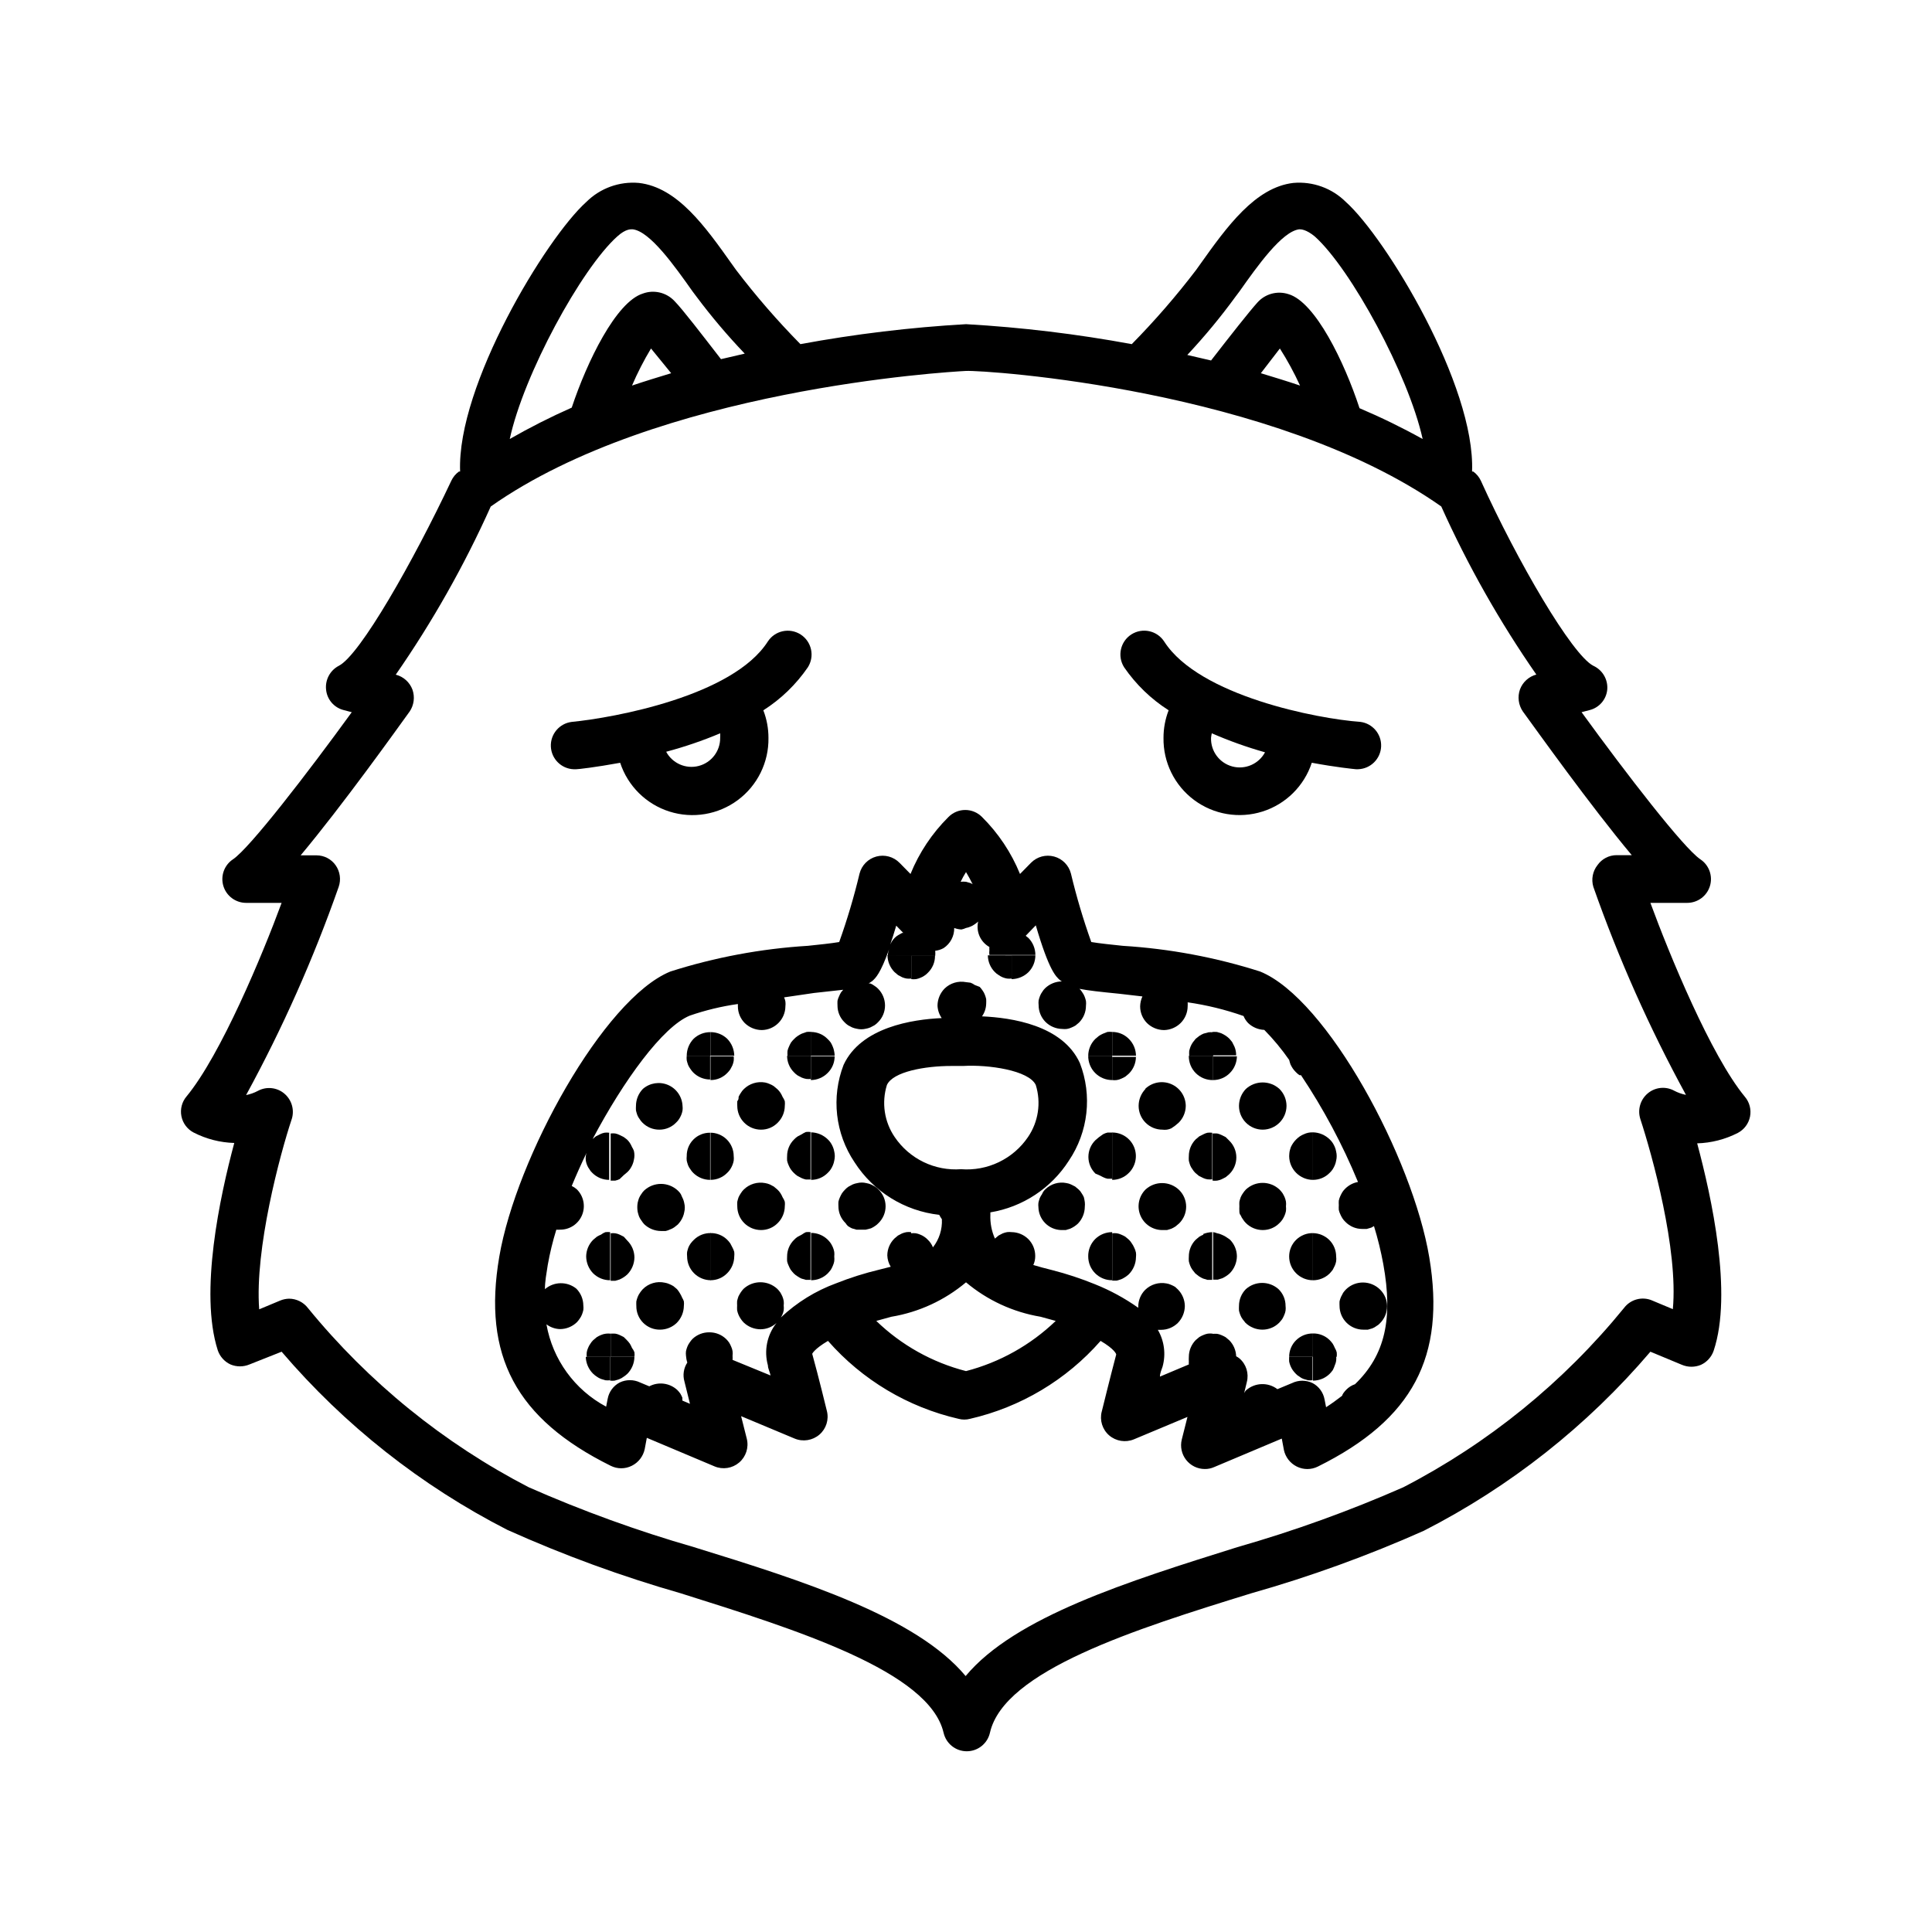 <?xml version="1.0" encoding="UTF-8"?>
<!-- Uploaded to: SVG Repo, www.svgrepo.com, Generator: SVG Repo Mixer Tools -->
<svg fill="#000000" width="800px" height="800px" version="1.1" viewBox="144 144 512 512" xmlns="http://www.w3.org/2000/svg">
 <g>
  <path d="m581.37 383.27h9.723c2.781 0.012 5.242-1.797 6.055-4.457s-0.215-5.539-2.527-7.082c-4.434-2.973-19.598-22.621-31.488-38.996l2.117-0.555-0.004 0.004c2.547-0.629 4.422-2.785 4.688-5.391 0.246-2.684-1.23-5.227-3.68-6.352-5.644-2.871-20.152-27.711-29.824-49.07-0.453-0.965-1.148-1.797-2.016-2.418h-0.301c0.906-22.773-22.824-61.918-33.453-71.441-3.664-3.644-8.754-5.488-13.906-5.035-10.078 1.16-17.582 11.539-24.738 21.613l-1.008 1.41h0.004c-5.273 6.922-10.977 13.5-17.082 19.699-14.5-2.68-29.156-4.445-43.879-5.289h-0.051c-14.727 0.844-29.383 2.609-43.883 5.289-6.106-6.199-11.809-12.777-17.078-19.699l-1.008-1.41c-7.152-10.078-14.508-20.453-24.738-21.613-5.152-0.453-10.238 1.391-13.906 5.035-10.629 9.523-34.359 48.668-33.453 71.441h-0.301c-0.867 0.621-1.562 1.453-2.016 2.418-10.078 21.363-24.184 46.199-29.824 49.07-2.332 1.215-3.672 3.738-3.375 6.352 0.262 2.606 2.141 4.762 4.684 5.391l2.117 0.555c-11.891 16.375-27.055 36.023-31.488 38.996v-0.004c-2.316 1.543-3.344 4.422-2.531 7.082s3.277 4.469 6.059 4.457h9.371c-5.039 13.703-16.121 40.305-25.191 51.289v-0.004c-1.227 1.449-1.73 3.375-1.367 5.234 0.363 1.863 1.551 3.457 3.231 4.34 3.344 1.715 7.027 2.664 10.781 2.769-3.828 14.258-9.27 39.598-4.383 54.914v0.004c0.559 1.668 1.777 3.035 3.375 3.777 1.613 0.676 3.426 0.676 5.039 0l8.516-3.375c16.656 19.492 36.973 35.527 59.801 47.207 14.91 6.699 30.281 12.324 45.996 16.824 30.883 9.723 65.848 20.707 69.625 36.93h0.004c0.641 2.879 3.195 4.926 6.144 4.926s5.504-2.047 6.148-4.926c3.727-16.473 38.539-27.457 69.223-36.93 15.621-4.43 30.91-9.969 45.746-16.574 22.938-11.723 43.344-27.848 60.055-47.457l8.363 3.477c1.609 0.676 3.426 0.676 5.035 0 1.598-0.742 2.82-2.109 3.379-3.781 5.039-15.113-0.555-40.656-4.383-54.914h-0.004c3.758-0.109 7.441-1.055 10.785-2.769 1.68-0.883 2.867-2.477 3.231-4.34 0.359-1.863-0.141-3.789-1.367-5.234-9.02-10.934-20.004-37.684-25.039-51.387zm-109.93-160.67 1.059-1.41c4.734-6.699 11.234-15.871 15.82-16.426 0.453 0 1.812 0 4.133 1.914 9.523 8.566 24.789 36.578 28.566 53.656l-0.004 0.004c-5.426-3.012-11.012-5.738-16.727-8.164-4.031-12.293-11.738-28.164-18.844-30.23l0.004 0.004c-2.934-0.961-6.16-0.09-8.211 2.215-2.066 2.266-7.254 8.867-12.293 15.367l-6.297-1.461h-0.004c4.578-4.891 8.852-10.055 12.797-15.469zm17.078 23.578c-3.426-1.16-6.902-2.215-10.379-3.273l5.039-6.551c2.008 3.148 3.789 6.434 5.344 9.824zm-180.96-39.496c2.316-2.117 3.68-1.914 4.133-1.914 4.586 0.555 11.082 9.723 15.82 16.426l1.059 1.41-0.004-0.004c3.957 5.293 8.23 10.34 12.797 15.117l-6.297 1.461c-5.039-6.5-10.078-13.098-12.293-15.367-2.144-2.305-5.461-3.102-8.414-2.016-7.106 2.215-14.812 18.086-18.844 30.23-5.613 2.484-11.098 5.258-16.422 8.312 3.676-17.082 18.941-45.094 28.465-53.656zm14.309 36.223c-3.477 1.059-6.953 2.117-10.379 3.273 1.453-3.383 3.137-6.668 5.035-9.824zm265.81 190.14c-2.258-1.227-5.035-0.945-7.004 0.707-1.977 1.656-2.75 4.344-1.965 6.801 3.125 9.523 10.078 34.562 8.613 50.383l-5.543-2.316 0.004-0.004c-2.641-1.102-5.691-0.27-7.406 2.016-16.031 19.684-35.941 35.855-58.492 47.512-14.285 6.277-28.98 11.578-43.984 15.867-29.07 9.117-58.945 18.488-71.996 34.16-13.047-15.668-42.926-25.191-71.996-34.16h0.004c-14.934-4.297-29.559-9.598-43.781-15.867-22.535-11.656-42.441-27.809-58.492-47.461-1.195-1.578-3.055-2.512-5.035-2.519-0.816 0.02-1.621 0.188-2.371 0.504l-5.543 2.316c-1.211-15.973 5.492-41.012 8.613-50.383l0.004 0.004c0.789-2.457 0.012-5.144-1.965-6.801-1.965-1.652-4.746-1.934-7.004-0.707-0.98 0.52-2.035 0.891-3.121 1.109 9.656-17.695 17.859-36.145 24.535-55.168 0.672-1.93 0.371-4.07-0.809-5.742-1.156-1.637-3.031-2.613-5.035-2.621h-4.234c11.082-13.25 25.191-33 28.867-38.09l0.004 0.004c1.168-1.715 1.449-3.887 0.754-5.844-0.727-1.934-2.34-3.398-4.332-3.93h-0.102c9.754-14.055 18.184-28.98 25.191-44.59 44.234-31.137 120.91-35.668 125.95-35.922 5.039-0.25 81.617 4.734 125.95 35.922h-0.004c7.012 15.59 15.441 30.5 25.191 44.539-1.992 0.535-3.606 1.996-4.332 3.93-0.695 1.957-0.414 4.129 0.754 5.844 3.68 5.039 17.785 24.836 28.867 38.09h-4.031l0.004-0.004c-2.004 0.008-3.883 0.984-5.039 2.621-1.297 1.633-1.711 3.797-1.109 5.793 6.68 19.008 14.883 37.438 24.539 55.117-1.09-0.219-2.141-0.59-3.125-1.109z"/>
  <path d="m497.74 447.96c-0.156-0.367-0.34-0.723-0.555-1.059-0.227-0.352-0.5-0.672-0.805-0.957-1.191-1.16-2.773-1.828-4.434-1.863v12.594c1.668 0.008 3.269-0.664 4.434-1.863 0.305-0.285 0.578-0.605 0.805-0.957 0.215-0.336 0.398-0.691 0.555-1.059 0.164-0.387 0.281-0.793 0.352-1.207 0.195-0.797 0.195-1.625 0-2.418-0.07-0.418-0.188-0.824-0.352-1.211z"/>
  <path d="m491.95 470.79v12.496-0.004c1.656 0.004 3.25-0.648 4.434-1.812 0.301-0.301 0.555-0.656 0.805-0.957l0.555-1.109c0.164-0.371 0.281-0.758 0.352-1.16 0.051-0.418 0.051-0.84 0-1.258 0-1.668-0.672-3.266-1.863-4.434-1.156-1.105-2.684-1.734-4.281-1.762z"/>
  <path d="m500.76 485.64c-0.297 0.297-0.566 0.617-0.809 0.957-0.203 0.344-0.387 0.695-0.555 1.059-0.176 0.387-0.312 0.793-0.402 1.211-0.023 0.402-0.023 0.805 0 1.207 0 1.672 0.664 3.273 1.844 4.453 1.184 1.184 2.785 1.848 4.453 1.848h1.211l1.211-0.352v-0.004c0.379-0.152 0.734-0.355 1.055-0.602 0.363-0.195 0.688-0.453 0.957-0.758 1.191-1.188 1.863-2.801 1.867-4.484 0.004-1.668-0.668-3.269-1.867-4.434-2.473-2.445-6.438-2.492-8.965-0.102z"/>
  <path d="m497.74 501.21c-0.156-0.387-0.34-0.754-0.555-1.109-0.242-0.34-0.512-0.66-0.805-0.957-1.18-1.164-2.777-1.801-4.434-1.762v6.195h6.297c0.047-0.402 0.047-0.809 0-1.211-0.113-0.406-0.281-0.797-0.504-1.156z"/>
  <path d="m491.95 509.88c1.656 0.004 3.25-0.648 4.434-1.812 0.293-0.297 0.562-0.617 0.805-0.957 0.227-0.418 0.41-0.859 0.555-1.312 0.168-0.367 0.289-0.758 0.352-1.156 0.055-0.418 0.055-0.844 0-1.262h-6.144z"/>
  <path d="m471.49 422.52c-0.07-0.398-0.188-0.789-0.352-1.16l-0.605-1.207c-0.25-0.301-0.504-0.656-0.805-0.957-0.297-0.281-0.617-0.535-0.957-0.758-0.355-0.23-0.723-0.434-1.109-0.605l-1.16-0.352c-0.402-0.023-0.805-0.023-1.207 0v6.195h6.297c0.008-0.387-0.027-0.777-0.102-1.156z"/>
  <path d="m465.49 423.78v6.449c1.672 0 3.269-0.672 4.434-1.863 1.18-1.176 1.852-2.769 1.867-4.434h-6.301z"/>
  <path d="m474.16 432.59c-1.16 1.207-1.809 2.812-1.816 4.484 0 1.672 0.664 3.273 1.848 4.453 1.18 1.184 2.781 1.844 4.453 1.844 3.465-0.027 6.269-2.828 6.297-6.297-0.004-1.684-0.672-3.293-1.863-4.484-2.523-2.309-6.394-2.309-8.918 0z"/>
  <path d="m489.53 444.59c-0.375 0.141-0.73 0.328-1.059 0.555-0.688 0.48-1.281 1.078-1.766 1.762-0.23 0.336-0.434 0.691-0.605 1.059-0.141 0.395-0.258 0.801-0.352 1.211-0.059 0.398-0.09 0.805-0.102 1.207 0.027 3.469 2.832 6.269 6.301 6.297v-12.594c-0.836-0.035-1.668 0.137-2.418 0.504z"/>
  <path d="m485.64 476.98c0 1.672 0.664 3.273 1.848 4.453 1.18 1.18 2.781 1.844 4.453 1.844v-12.492c-1.656-0.023-3.25 0.609-4.434 1.762-1.199 1.164-1.871 2.766-1.867 4.434z"/>
  <path d="m468.82 445.34-1.109-0.555v0.004c-0.367-0.188-0.758-0.324-1.16-0.406-0.402-0.023-0.805-0.023-1.207 0v12.496c0.402 0.047 0.805 0.047 1.207 0 0.402-0.062 0.793-0.184 1.16-0.352l1.109-0.555 0.957-0.805v-0.004c1.191-1.164 1.867-2.762 1.867-4.434 0-1.668-0.676-3.266-1.867-4.434z"/>
  <path d="m484.44 461.26c-0.164-0.363-0.352-0.715-0.555-1.059-0.242-0.34-0.512-0.66-0.805-0.957-2.504-2.359-6.414-2.359-8.918 0-0.281 0.297-0.531 0.617-0.758 0.957-0.238 0.332-0.441 0.684-0.602 1.059-0.141 0.395-0.262 0.801-0.355 1.211-0.023 0.402-0.023 0.805 0 1.207-0.023 0.418-0.023 0.84 0 1.262 0 0.352 0 0.754 0.352 1.16l0.004-0.004c0.148 0.379 0.355 0.734 0.602 1.059 0.215 0.348 0.469 0.672 0.758 0.957 1.188 1.191 2.801 1.863 4.484 1.863 1.668 0.008 3.269-0.664 4.434-1.863 0.305-0.285 0.578-0.605 0.805-0.957 0.215-0.336 0.398-0.691 0.555-1.059 0.156-0.371 0.273-0.762 0.352-1.156 0.047-0.422 0.047-0.844 0-1.262 0.051-0.402 0.051-0.809 0-1.207-0.07-0.418-0.188-0.824-0.352-1.211z"/>
  <path d="m468.82 471.74c-0.355-0.215-0.727-0.402-1.109-0.555-0.367-0.172-0.758-0.289-1.16-0.352-0.34-0.141-0.695-0.242-1.059-0.305v12.594h1.211l1.16-0.352c0.383-0.172 0.754-0.371 1.105-0.605 0.34-0.223 0.66-0.473 0.957-0.754 1.176-1.199 1.84-2.805 1.867-4.484-0.016-1.664-0.688-3.258-1.867-4.434z"/>
  <path d="m485.64 503.58h6.297l0.004-6.195c-1.656-0.023-3.25 0.609-4.434 1.762-1.199 1.164-1.871 2.762-1.867 4.434z"/>
  <path d="m474.16 485.64c-1.164 1.184-1.816 2.777-1.816 4.434-0.023 0.422-0.023 0.84 0 1.262 0.09 0.395 0.207 0.781 0.355 1.156 0.148 0.398 0.352 0.77 0.605 1.109l0.754 0.957c1.207 1.16 2.812 1.809 4.484 1.816 1.66 0 3.25-0.648 4.434-1.816 0.301-0.301 0.555-0.656 0.805-0.957 0.215-0.352 0.402-0.723 0.555-1.109 0.172-0.367 0.289-0.758 0.352-1.156 0.055-0.418 0.055-0.844 0-1.262 0.008-1.668-0.664-3.269-1.863-4.434-2.465-2.203-6.199-2.203-8.664 0z"/>
  <path d="m485.64 504.84c0.164 0.812 0.488 1.586 0.957 2.269 0.242 0.34 0.512 0.66 0.809 0.957 0.273 0.305 0.598 0.562 0.957 0.754 0.316 0.262 0.672 0.465 1.059 0.605l1.16 0.352h-0.004c0.418 0.051 0.844 0.051 1.262 0v-6.195h-6.199c-0.023 0.418-0.023 0.84 0 1.258z"/>
  <path d="m462.93 417.93c-0.387 0.172-0.758 0.375-1.109 0.605l-0.957 0.754-0.754 0.957h-0.004c-0.238 0.348-0.441 0.719-0.602 1.109-0.141 0.379-0.262 0.766-0.355 1.16-0.023 0.418-0.023 0.84 0 1.258h6.348v-6.195c-0.418-0.055-0.84-0.055-1.258 0z"/>
  <path d="m443.18 419.34c-1.164-1.195-2.766-1.871-4.434-1.863v6.297h6.297c-0.016-1.664-0.684-3.258-1.863-4.434z"/>
  <path d="m459.05 423.78c-0.043 1.723 0.621 3.387 1.84 4.606s2.883 1.887 4.606 1.844v-6.449z"/>
  <path d="m462.93 444.59-1.109 0.555-0.957 0.805c-1.164 1.184-1.816 2.773-1.812 4.434-0.027 0.402-0.027 0.809 0 1.211 0.094 0.41 0.211 0.812 0.352 1.207 0.152 0.379 0.355 0.734 0.605 1.059 0.211 0.348 0.465 0.672 0.754 0.957l0.957 0.805 1.109 0.555c0.367 0.172 0.758 0.289 1.156 0.355 0.422 0.047 0.844 0.047 1.262 0v-12.344c-0.418-0.055-0.84-0.055-1.262 0-0.367 0.09-0.723 0.223-1.055 0.402z"/>
  <path d="m438.74 423.78v6.449c0.402 0.051 0.809 0.051 1.207 0 0.402-0.062 0.793-0.184 1.16-0.352 0.383-0.156 0.754-0.34 1.109-0.555l0.957-0.805c1.18-1.176 1.848-2.769 1.863-4.434h-6.297z"/>
  <path d="m447.56 432.59c-1.16 1.207-1.809 2.812-1.812 4.484 0 1.672 0.66 3.273 1.844 4.453 1.18 1.184 2.781 1.844 4.453 1.844 0.402 0.051 0.805 0.051 1.207 0 0.402-0.062 0.793-0.18 1.16-0.352l1.008-0.703 0.957-0.805v-0.004c1.18-1.176 1.848-2.769 1.863-4.434-0.023-2.543-1.562-4.824-3.91-5.801-2.348-0.977-5.051-0.457-6.871 1.316z"/>
  <path d="m462.93 471.19c-0.387 0.152-0.758 0.34-1.109 0.555l-0.957 0.805c-1.164 1.18-1.816 2.773-1.812 4.434-0.027 0.418-0.027 0.84 0 1.258 0.086 0.398 0.203 0.785 0.352 1.16 0.148 0.395 0.355 0.77 0.605 1.109l0.754 0.957 0.957 0.754c0.352 0.234 0.723 0.434 1.109 0.605l1.16 0.352h1.258v-12.645c-0.828 0.023-1.648 0.195-2.418 0.504z"/>
  <path d="m438.74 444.13v12.543c1.668 0.008 3.269-0.664 4.434-1.863 1.801-1.785 2.34-4.484 1.367-6.828-0.973-2.344-3.266-3.867-5.801-3.852z"/>
  <path d="m447.56 459.25c-1.793 1.809-2.32 4.516-1.34 6.863s3.277 3.871 5.824 3.867h1.211l1.16-0.352h-0.004c0.387-0.172 0.754-0.375 1.109-0.605l0.957-0.805c1.191-1.168 1.867-2.766 1.867-4.434s-0.676-3.269-1.867-4.434c-2.477-2.391-6.387-2.434-8.918-0.102z"/>
  <path d="m444.54 474.56c-0.164-0.375-0.367-0.727-0.605-1.059-0.207-0.352-0.461-0.672-0.754-0.957l-0.957-0.805c-0.355-0.215-0.727-0.402-1.109-0.555-0.367-0.172-0.758-0.289-1.16-0.352-0.398-0.051-0.805-0.051-1.207 0v12.543h1.211l1.16-0.352h-0.004c0.387-0.172 0.754-0.375 1.109-0.605 0.34-0.223 0.66-0.477 0.957-0.754 1.172-1.203 1.84-2.809 1.863-4.484 0.047-0.402 0.047-0.809 0-1.211-0.102-0.492-0.273-0.965-0.504-1.41z"/>
  <path d="m436.32 417.93c-0.387 0.172-0.758 0.375-1.109 0.605l-0.957 0.805c-1.18 1.176-1.848 2.769-1.863 4.434h6.348v-6.297c-0.418-0.051-0.844-0.051-1.262 0z"/>
  <path d="m412.09 397.18v6.301c1.68-0.027 3.285-0.691 4.484-1.867 1.156-1.188 1.805-2.773 1.812-4.434z"/>
  <path d="m432.39 423.78c-0.027 1.703 0.629 3.344 1.82 4.555 1.195 1.211 2.824 1.895 4.527 1.895v-6.449z"/>
  <path d="m436.32 444.59-1.059 0.754-0.957 0.805v0.004c-1.195 1.164-1.867 2.762-1.867 4.434 0 1.668 0.672 3.266 1.867 4.434l0.957 0.402 1.109 0.555c0.363 0.184 0.754 0.32 1.156 0.402h1.258l0.004-12.242h-1.262c-0.422 0.094-0.828 0.246-1.207 0.453z"/>
  <path d="m431.23 461.26c-0.164-0.375-0.367-0.727-0.605-1.059-0.191-0.359-0.449-0.684-0.754-0.957l-0.957-0.805-1.109-0.555c-0.367-0.172-0.758-0.289-1.16-0.352-2.062-0.43-4.203 0.215-5.691 1.711-0.352 0.344-0.625 0.754-0.805 1.211-0.242 0.328-0.441 0.684-0.605 1.055-0.141 0.398-0.258 0.801-0.352 1.211-0.051 0.402-0.051 0.809 0 1.211 0.078 3.285 2.707 5.938 5.992 6.043h1.258l1.16-0.352c0.387-0.172 0.758-0.375 1.109-0.605 0.34-0.223 0.66-0.477 0.957-0.754 1.16-1.207 1.809-2.812 1.816-4.484 0.047-0.402 0.047-0.809 0-1.211-0.059-0.441-0.145-0.879-0.254-1.309z"/>
  <path d="m432.39 476.98c0 1.68 0.668 3.289 1.859 4.473 1.195 1.18 2.809 1.84 4.488 1.824v-12.746c-1.676-0.004-3.285 0.645-4.484 1.812-1.23 1.227-1.902 2.902-1.863 4.637z"/>
  <path d="m405.79 397.18c0.016 1.668 0.684 3.258 1.863 4.434 0.285 0.297 0.605 0.551 0.957 0.758 0.332 0.238 0.684 0.441 1.059 0.605 0.387 0.16 0.793 0.281 1.207 0.352 0.402 0.047 0.809 0.047 1.211 0v-6.148z"/>
  <path d="m385.49 397.18v6.301c0.418 0.047 0.84 0.047 1.262 0 0.398-0.074 0.785-0.191 1.156-0.355 0.375-0.141 0.73-0.328 1.059-0.555 0.352-0.227 0.672-0.496 0.957-0.805 1.191-1.168 1.867-2.766 1.863-4.434h-6.297z"/>
  <path d="m379.19 397.18c0.027 1.664 0.695 3.254 1.863 4.434l0.957 0.805 1.059 0.555v0.004c0.387 0.16 0.793 0.281 1.211 0.352 0.398 0.047 0.805 0.047 1.207 0v-6.148z"/>
  <path d="m365.04 422.52c-0.07-0.398-0.191-0.789-0.355-1.16-0.152-0.383-0.336-0.754-0.551-1.109-0.242-0.324-0.512-0.629-0.809-0.906-1.164-1.195-2.762-1.871-4.434-1.863v6.297h6.297c0-0.422-0.051-0.844-0.148-1.258z"/>
  <path d="m358.89 423.78v6.449c1.668-0.016 3.258-0.684 4.434-1.863 1.199-1.164 1.871-2.766 1.863-4.434h-6.297z"/>
  <path d="m364.73 447.96c-0.152-0.367-0.34-0.723-0.555-1.059-0.227-0.352-0.496-0.672-0.805-0.957-1.188-1.16-2.773-1.828-4.434-1.863v12.594c1.672 0.008 3.269-0.664 4.434-1.863 0.309-0.285 0.578-0.605 0.805-0.957 0.215-0.336 0.402-0.691 0.555-1.059 0.164-0.387 0.285-0.793 0.355-1.207 0.195-0.797 0.195-1.625 0-2.418-0.07-0.418-0.191-0.824-0.355-1.211z"/>
  <path d="m368.71 468.92c0.336 0.234 0.691 0.434 1.059 0.605l1.211 0.352h2.422l1.406-0.352c0.367-0.172 0.723-0.371 1.059-0.605 0.352-0.227 0.672-0.496 0.957-0.805 1.191-1.164 1.867-2.766 1.867-4.434 0-1.668-0.676-3.266-1.867-4.434-0.285-0.309-0.605-0.578-0.957-0.805l-1.059-0.555c-0.391-0.164-0.793-0.281-1.211-0.352-0.793-0.199-1.621-0.199-2.418 0-0.414 0.07-0.82 0.188-1.207 0.352l-1.059 0.555c-0.352 0.227-0.672 0.496-0.957 0.805-0.297 0.297-0.566 0.617-0.809 0.957-0.203 0.344-0.387 0.695-0.551 1.059-0.18 0.387-0.316 0.793-0.406 1.211-0.023 0.402-0.023 0.805 0 1.207-0.004 1.672 0.668 3.269 1.867 4.434 0.188 0.289 0.406 0.562 0.652 0.805z"/>
  <path d="m364.73 474.56c-0.164-0.363-0.348-0.715-0.555-1.059-0.238-0.34-0.508-0.66-0.805-0.957-1.18-1.164-2.773-1.816-4.434-1.812v12.543c1.66 0.004 3.254-0.648 4.434-1.812 0.301-0.301 0.555-0.656 0.805-0.957 0.215-0.355 0.402-0.727 0.555-1.109 0.164-0.371 0.285-0.758 0.355-1.16 0.047-0.418 0.047-0.84 0-1.258 0.047-0.402 0.047-0.809 0-1.211-0.07-0.414-0.191-0.82-0.355-1.207z"/>
  <path d="m356.47 417.93c-0.367 0.172-0.723 0.375-1.059 0.605-0.352 0.227-0.672 0.5-0.957 0.805-0.293 0.277-0.562 0.582-0.805 0.906-0.215 0.355-0.398 0.727-0.555 1.109-0.18 0.367-0.316 0.758-0.402 1.16-0.023 0.418-0.023 0.84 0 1.258h6.297v-6.297c-0.402-0.047-0.809-0.047-1.211 0z"/>
  <path d="m336.72 419.29c-1.191-1.141-2.781-1.773-4.434-1.762v6.246h6.301c-0.027-1.676-0.691-3.281-1.867-4.484z"/>
  <path d="m352.59 423.78c-0.008 1.672 0.668 3.269 1.863 4.434 0.285 0.309 0.605 0.578 0.957 0.809l1.059 0.555v-0.004c0.391 0.164 0.793 0.285 1.211 0.355 0.402 0.047 0.805 0.047 1.207 0v-6.148z"/>
  <path d="m332.29 423.78v6.449c1.672 0.008 3.273-0.664 4.434-1.863 0.297-0.297 0.566-0.617 0.809-0.957 0.203-0.344 0.387-0.695 0.555-1.059 0.16-0.387 0.281-0.793 0.352-1.211 0.047-0.398 0.047-0.805 0-1.207h-6.148z"/>
  <path d="m351.38 434.66c-0.156-0.367-0.34-0.723-0.555-1.059-0.23-0.352-0.5-0.672-0.809-0.957l-0.957-0.805c-0.328-0.223-0.684-0.41-1.059-0.555-0.387-0.18-0.789-0.316-1.207-0.402-2.074-0.379-4.199 0.281-5.695 1.762-0.289 0.289-0.543 0.609-0.754 0.957-0.23 0.336-0.434 0.691-0.605 1.059 0 0.402 0 0.805-0.352 1.16-0.023 0.418-0.023 0.84 0 1.258 0 1.672 0.664 3.273 1.844 4.453 1.18 1.184 2.785 1.844 4.453 1.844 1.672 0.008 3.269-0.664 4.434-1.863 1.18-1.176 1.848-2.769 1.863-4.434 0.047-0.418 0.047-0.84 0-1.258-0.156-0.406-0.359-0.797-0.602-1.16z"/>
  <path d="m356.47 444.59-1.059 0.555c-0.352 0.227-0.672 0.496-0.957 0.805-1.195 1.164-1.871 2.766-1.863 4.434-0.023 0.402-0.023 0.809 0 1.211 0.09 0.414 0.223 0.82 0.402 1.207 0.156 0.367 0.34 0.723 0.555 1.059 0.484 0.684 1.078 1.281 1.766 1.762l1.059 0.555h-0.004c0.387 0.18 0.793 0.316 1.211 0.406h1.211v-12.594l-0.004-0.004c-0.398-0.047-0.805-0.047-1.207 0-0.391 0.16-0.762 0.363-1.109 0.605z"/>
  <path d="m356.47 471.19-1.059 0.555c-0.352 0.227-0.672 0.496-0.957 0.805-1.195 1.164-1.871 2.766-1.863 4.434-0.023 0.418-0.023 0.84 0 1.258 0.086 0.402 0.223 0.793 0.402 1.16 0.156 0.383 0.34 0.754 0.555 1.109 0.25 0.301 0.504 0.656 0.805 0.957 0.289 0.289 0.609 0.543 0.961 0.754 0.332 0.234 0.688 0.434 1.055 0.605l1.211 0.352h1.211l-0.004-12.645c-0.398-0.047-0.805-0.047-1.207 0-0.395 0.176-0.766 0.395-1.109 0.656z"/>
  <path d="m332.29 444.18v12.496-0.004c1.668 0.004 3.269-0.668 4.434-1.863 0.309-0.285 0.578-0.605 0.809-0.957 0.215-0.336 0.398-0.691 0.555-1.059 0.16-0.387 0.281-0.793 0.352-1.207 0.047-0.402 0.047-0.809 0-1.211 0-1.66-0.668-3.254-1.852-4.418-1.184-1.164-2.785-1.805-4.445-1.777z"/>
  <path d="m351.38 461.26c-0.156-0.367-0.34-0.723-0.555-1.059-0.23-0.352-0.5-0.672-0.809-0.957l-0.957-0.805-1.059-0.555c-0.387-0.164-0.793-0.281-1.207-0.352-2.066-0.402-4.191 0.238-5.695 1.711-0.289 0.289-0.543 0.609-0.754 0.957-0.23 0.336-0.434 0.691-0.605 1.059-0.141 0.395-0.258 0.801-0.352 1.211-0.023 0.402-0.023 0.805 0 1.207 0 1.672 0.664 3.273 1.844 4.453 1.18 1.18 2.785 1.844 4.453 1.844 1.672 0.008 3.269-0.664 4.434-1.863 1.18-1.176 1.848-2.769 1.863-4.434 0.051-0.402 0.051-0.809 0-1.207-0.148-0.43-0.352-0.836-0.602-1.211z"/>
  <path d="m338.08 474.56c-0.168-0.363-0.352-0.715-0.555-1.059-0.242-0.34-0.512-0.66-0.809-0.957-1.176-1.164-2.777-1.801-4.434-1.762v12.496-0.004c1.672 0.008 3.273-0.664 4.434-1.863 1.18-1.176 1.848-2.769 1.867-4.434 0.047-0.402 0.047-0.809 0-1.211-0.121-0.418-0.289-0.824-0.504-1.207z"/>
  <path d="m325.99 423.78h6.297v-6.246c-1.668-0.023-3.277 0.609-4.484 1.762-1.156 1.207-1.809 2.812-1.812 4.484z"/>
  <path d="m325.99 423.78c-0.047 0.402-0.047 0.809 0 1.211 0.094 0.41 0.211 0.812 0.352 1.207 0.164 0.375 0.367 0.73 0.605 1.059 0.223 0.34 0.477 0.66 0.758 0.957 1.188 1.191 2.801 1.863 4.484 1.863v-6.297z"/>
  <path d="m325.99 450.38c-0.047 0.402-0.047 0.809 0 1.211 0.094 0.41 0.211 0.812 0.352 1.207 0.152 0.379 0.355 0.734 0.605 1.059 0.215 0.348 0.465 0.672 0.758 0.957 1.188 1.191 2.801 1.863 4.484 1.863v-12.492c-1.652-0.027-3.246 0.617-4.414 1.785-1.168 1.168-1.812 2.758-1.785 4.41z"/>
  <path d="m314.35 432.59c-1.16 1.207-1.809 2.812-1.812 4.484-0.027 0.402-0.027 0.809 0 1.211 0.094 0.41 0.211 0.812 0.352 1.207 0.152 0.379 0.355 0.734 0.605 1.059 0.211 0.348 0.465 0.672 0.754 0.957 1.184 1.203 2.801 1.875 4.484 1.863 1.668 0.008 3.269-0.664 4.434-1.863 0.309-0.285 0.578-0.605 0.805-0.957 0.215-0.336 0.402-0.691 0.555-1.059 0.164-0.387 0.281-0.793 0.352-1.207 0.051-0.402 0.051-0.809 0-1.211-0.109-2.438-1.605-4.598-3.852-5.555-2.246-0.953-4.844-0.539-6.676 1.07z"/>
  <path d="m327.05 473.5c-0.238 0.332-0.441 0.684-0.605 1.059-0.141 0.395-0.258 0.801-0.352 1.207-0.047 0.402-0.047 0.809 0 1.211 0 1.672 0.664 3.273 1.844 4.453 1.18 1.18 2.785 1.844 4.453 1.844v-12.492c-1.672-0.047-3.289 0.59-4.484 1.762-0.312 0.293-0.602 0.613-0.855 0.957z"/>
  <path d="m311.48 447.96c-0.156-0.367-0.34-0.723-0.555-1.059-0.23-0.352-0.5-0.672-0.809-0.957l-0.805-0.605-1.109-0.555v0.004c-0.363-0.188-0.754-0.324-1.156-0.406-0.402-0.047-0.809-0.047-1.211 0v12.496h1.211c0.402-0.082 0.793-0.219 1.156-0.402l1.109-1.059 0.957-0.805c0.309-0.285 0.578-0.609 0.805-0.961 0.215-0.336 0.402-0.688 0.555-1.055 0.164-0.391 0.285-0.797 0.355-1.211 0.195-0.793 0.195-1.625 0-2.418-0.133-0.352-0.305-0.691-0.504-1.008z"/>
  <path d="m324.78 461.26c-0.109-0.273-0.227-0.543-0.355-0.805-0.227-0.352-0.496-0.676-0.805-0.957-2.512-2.336-6.402-2.336-8.918 0-0.289 0.285-0.543 0.605-0.754 0.957-0.238 0.328-0.441 0.684-0.605 1.055-0.141 0.398-0.258 0.801-0.352 1.211-0.137 0.801-0.137 1.617 0 2.418 0.094 0.41 0.211 0.812 0.352 1.211 0.152 0.379 0.355 0.734 0.605 1.059 0.223 0.355 0.477 0.691 0.754 1.004 1.207 1.16 2.812 1.809 4.484 1.816h1.211c0.402-0.082 0.789-0.219 1.156-0.402 0.395-0.137 0.766-0.32 1.109-0.555l0.957-0.754v-0.004c0.297-0.312 0.566-0.648 0.805-1.008 0.215-0.336 0.402-0.688 0.555-1.059 0.164-0.387 0.281-0.793 0.352-1.207 0.199-0.793 0.199-1.625 0-2.418-0.102-0.547-0.289-1.074-0.551-1.562z"/>
  <path d="m309.31 471.74-1.109-0.555c-0.367-0.172-0.758-0.289-1.156-0.352-0.402-0.051-0.809-0.051-1.211 0v12.594h1.211l1.16-0.352h-0.004c0.387-0.172 0.758-0.375 1.109-0.605 0.34-0.223 0.66-0.477 0.957-0.758 1.172-1.199 1.84-2.805 1.863-4.481-0.016-1.668-0.684-3.258-1.863-4.434z"/>
  <path d="m324.78 487.91c-0.156-0.383-0.34-0.754-0.555-1.109-0.23-0.41-0.5-0.801-0.809-1.16l-0.957-0.805c-0.352-0.215-0.723-0.398-1.105-0.555-0.371-0.168-0.762-0.289-1.16-0.352-2.113-0.473-4.32 0.176-5.844 1.711-0.281 0.297-0.531 0.617-0.758 0.957-0.25 0.344-0.453 0.715-0.602 1.109-0.148 0.379-0.266 0.766-0.355 1.16-0.023 0.402-0.023 0.805 0 1.207-0.027 1.68 0.629 3.297 1.816 4.484s2.805 1.844 4.484 1.816c1.656-0.008 3.246-0.66 4.43-1.816 1.176-1.199 1.844-2.805 1.867-4.484 0.047-0.398 0.047-0.805 0-1.207-0.113-0.336-0.266-0.656-0.453-0.957z"/>
  <path d="m311.48 501.21c-0.156-0.387-0.34-0.754-0.555-1.109-0.242-0.34-0.512-0.66-0.809-0.957l-0.805-0.805-1.109-0.555c-0.367-0.172-0.758-0.289-1.156-0.355-0.402-0.023-0.809-0.023-1.211 0v6.144h6.297v0.004c0.051-0.402 0.051-0.809 0-1.211-0.156-0.414-0.379-0.805-0.652-1.156z"/>
  <path d="m305.68 509.88c0.402 0.051 0.809 0.051 1.211 0l1.16-0.352c0.453-0.172 0.875-0.406 1.258-0.707 0.34-0.223 0.66-0.477 0.957-0.754 1.172-1.203 1.84-2.805 1.863-4.484h-6.449z"/>
  <path d="m303.27 471.19c-0.383 0.152-0.754 0.34-1.105 0.555l-0.957 0.805c-1.18 1.176-1.852 2.769-1.867 4.434 0.023 1.68 0.691 3.285 1.867 4.484 1.199 1.168 2.809 1.82 4.481 1.812v-12.746c-0.418-0.051-0.84-0.051-1.258 0-0.418 0.16-0.809 0.379-1.16 0.656z"/>
  <path d="m303.27 497.79c-0.383 0.152-0.754 0.34-1.105 0.555l-0.957 0.805c-0.297 0.285-0.551 0.605-0.758 0.957-0.25 0.34-0.453 0.715-0.605 1.109-0.168 0.367-0.289 0.758-0.352 1.156-0.047 0.402-0.047 0.809 0 1.211h6.348v-6.148c-0.418-0.051-0.84-0.051-1.258 0-0.453 0.051-0.895 0.172-1.312 0.355z"/>
  <path d="m301.2 508.07c0.293 0.277 0.613 0.531 0.957 0.754 0.34 0.25 0.711 0.453 1.105 0.605l1.16 0.352c0.418 0.051 0.84 0.051 1.258 0v-6.195h-6.445c0.051 1.691 0.754 3.301 1.965 4.484z"/>
  <path d="m477.94 401.46c-11.797-3.758-24.016-6.043-36.375-6.805-2.871-0.301-6.297-0.656-8.363-1.008v0.004c-2.125-5.945-3.926-12-5.391-18.141-0.562-2.199-2.262-3.926-4.453-4.519-2.191-0.594-4.531 0.035-6.125 1.648l-2.922 2.973c-2.309-5.664-5.734-10.805-10.078-15.113-1.172-1.18-2.769-1.848-4.434-1.848s-3.262 0.668-4.434 1.848c-4.344 4.309-7.769 9.449-10.074 15.113l-2.922-2.973h-0.004c-1.594-1.613-3.934-2.242-6.125-1.648-2.191 0.594-3.891 2.32-4.453 4.519-1.465 6.141-3.266 12.195-5.391 18.141-2.066 0.352-5.492 0.707-8.363 1.008v-0.004c-12.359 0.762-24.578 3.047-36.375 6.805-17.684 7.203-40.859 49.324-45.344 75.57-4.484 26.25 4.434 42.977 29.523 55.418 1.762 0.883 3.832 0.883 5.594 0 1.762-0.871 3.023-2.508 3.426-4.434l0.555-2.973 17.938 7.559h-0.004c2.195 0.926 4.723 0.535 6.535-1.012 1.812-1.543 2.598-3.981 2.031-6.293l-1.512-5.996 14.207 5.945c2.207 0.906 4.738 0.496 6.551-1.059 1.801-1.555 2.562-3.996 1.965-6.297 0 0-2.266-9.32-3.879-15.113 0 0 0.504-1.258 4.18-3.426 9.078 10.352 21.191 17.578 34.613 20.656 0.988 0.266 2.031 0.266 3.019 0 13.422-3.078 25.535-10.305 34.613-20.656 3.68 2.168 4.18 3.477 4.133 3.629-1.512 5.691-3.828 15.113-3.828 15.113l-0.004-0.004c-0.594 2.305 0.168 4.746 1.965 6.301 1.812 1.555 4.344 1.965 6.551 1.055l14.207-5.945-1.512 5.996c-0.461 1.879-0.039 3.863 1.152 5.387 1.188 1.523 3.012 2.418 4.945 2.422 0.848 0.012 1.691-0.16 2.469-0.504l17.938-7.559 0.555 2.973-0.004 0.004c0.402 1.926 1.664 3.559 3.426 4.434 1.762 0.879 3.832 0.879 5.594 0 25.191-12.496 33.906-29.121 29.523-55.418-4.383-26.301-27.055-68.57-44.84-75.773zm-77.938-26.352c0.605 1.008 1.211 2.117 1.762 3.223v0.004c-0.172-0.121-0.359-0.223-0.555-0.305l-1.207-0.352c-0.469-0.051-0.941-0.051-1.414 0 0.418-0.887 0.891-1.742 1.414-2.57zm-18.488 14.207 1.863 1.914h-0.301l-1.059 0.605h-0.004c-0.352 0.207-0.672 0.461-0.957 0.758-0.488 0.512-0.879 1.109-1.156 1.762 0.5-1.359 1.004-3.023 1.609-5.039zm18.488 118.04c-8.949-2.297-17.141-6.879-23.781-13.301l4.031-1.109v0.004c7.281-1.219 14.102-4.367 19.75-9.121 5.644 4.754 12.469 7.902 19.746 9.121l4.031 1.109v-0.004c-6.656 6.398-14.844 10.98-23.777 13.301zm-1.309-53.504h-0.004c-3.418 0.254-6.848-0.402-9.934-1.895-3.086-1.496-5.727-3.777-7.648-6.621-2.762-4.043-3.523-9.129-2.066-13.805 1.613-3.527 10.078-5.039 17.078-5.039h3.125c6.699-0.402 17.434 1.16 19.246 5.039 1.457 4.676 0.695 9.762-2.066 13.805-1.941 2.859-4.606 5.148-7.719 6.644-3.117 1.496-6.57 2.141-10.016 1.871zm104.39 56.98c-0.852 0.293-1.629 0.773-2.266 1.41-0.297 0.297-0.566 0.617-0.809 0.957-0.148 0.219-0.266 0.457-0.352 0.707-1.309 1.008-2.672 2.016-4.231 3.023l-0.402-2.066h-0.004c-0.336-1.855-1.508-3.453-3.172-4.332-1.719-0.832-3.723-0.832-5.441 0l-3.879 1.613c-2.512-1.914-6.023-1.766-8.363 0.352-0.18 0.215-0.332 0.453-0.453 0.703l0.707-2.922h-0.004c0.609-2.301-0.152-4.75-1.965-6.297-0.266-0.211-0.551-0.398-0.855-0.555-0.055-1.586-0.699-3.098-1.812-4.231l-0.957-0.805v-0.004c-0.355-0.211-0.727-0.398-1.109-0.551-0.367-0.172-0.758-0.289-1.16-0.355-0.402-0.023-0.805-0.023-1.207 0v5.691-5.742c-0.418-0.051-0.844-0.051-1.262 0-0.398 0.07-0.785 0.191-1.156 0.355-0.387 0.152-0.758 0.34-1.109 0.555l-0.957 0.805c-1.156 1.188-1.809 2.777-1.812 4.434-0.027 0.418-0.027 0.84 0 1.258-0.023 0.254-0.023 0.504 0 0.758l-7.656 3.223c0-0.957 0.453-1.863 0.707-2.672l-0.004 0.004c0.902-3.281 0.449-6.785-1.262-9.727h0.855c1.66-0.004 3.25-0.656 4.434-1.812 1.176-1.199 1.844-2.805 1.867-4.484-0.016-1.664-0.688-3.258-1.867-4.434l-0.703-0.652c-0.355-0.215-0.727-0.402-1.109-0.555-0.367-0.172-0.758-0.289-1.156-0.355-2.066-0.398-4.195 0.242-5.695 1.715-1.164 1.18-1.816 2.773-1.812 4.434v0.301c-3.57-2.527-7.426-4.625-11.488-6.246-3.672-1.496-7.441-2.742-11.285-3.727-1.863-0.453-3.477-0.906-5.039-1.359v-0.004c0.348-0.758 0.52-1.582 0.504-2.418 0.004-1.656-0.648-3.25-1.812-4.434-1.18-1.172-2.769-1.84-4.434-1.863v6.449-6.449c-0.402-0.047-0.809-0.047-1.211 0-0.414 0.07-0.82 0.191-1.207 0.352l-1.059 0.555-0.957 0.805v0.004c-0.883-1.996-1.297-4.168-1.207-6.348v-0.605c8.562-1.414 16.125-6.394 20.805-13.703 5.141-7.621 6.231-17.273 2.922-25.848-4.586-10.078-18.137-12.043-25.945-12.395 0.688-0.973 1.074-2.129 1.109-3.324 0.023-0.418 0.023-0.84 0-1.258-0.09-0.395-0.207-0.781-0.355-1.16-0.148-0.395-0.352-0.766-0.602-1.109-0.227-0.34-0.477-0.66-0.758-0.957l-1.309-0.504c-0.34-0.25-0.715-0.453-1.109-0.602l-1.207-0.152c-2.066-0.398-4.195 0.242-5.695 1.711-1.172 1.203-1.84 2.809-1.863 4.484 0.043 1.191 0.43 2.348 1.109 3.328-7.758 0.352-21.363 2.418-25.996 12.395v-0.004c-3.312 8.574-2.219 18.227 2.922 25.848 5 7.769 13.234 12.875 22.418 13.902 0.207 0.406 0.441 0.793 0.707 1.16 0.133 2.691-0.707 5.336-2.371 7.457-0.297-0.766-0.762-1.453-1.359-2.016-0.285-0.309-0.605-0.578-0.957-0.805-0.328-0.227-0.684-0.414-1.059-0.555-0.371-0.164-0.758-0.281-1.156-0.352-0.418-0.051-0.844-0.051-1.262 0v7.559-7.863c-0.402-0.047-0.805-0.047-1.207 0-0.418 0.07-0.82 0.191-1.211 0.352l-1.059 0.555-0.957 0.805v0.004c-1.18 1.176-1.848 2.766-1.863 4.434 0.031 1.07 0.344 2.113 0.906 3.023l-2.973 0.754c-3.91 0.934-7.75 2.144-11.484 3.629-5.453 1.996-10.441 5.082-14.664 9.066 0.156-0.242 0.289-0.492 0.406-0.754 0.168-0.371 0.289-0.758 0.352-1.16 0.047-0.418 0.047-0.84 0-1.258 0.047-0.402 0.047-0.809 0-1.211-0.07-0.414-0.191-0.82-0.352-1.207-0.168-0.363-0.352-0.719-0.555-1.059-0.242-0.344-0.512-0.664-0.809-0.957-2.523-2.312-6.394-2.312-8.914 0-0.281 0.297-0.535 0.617-0.758 0.957-0.219 0.34-0.422 0.695-0.605 1.059-0.141 0.395-0.258 0.797-0.352 1.207-0.023 0.402-0.023 0.809 0 1.211-0.023 0.418-0.023 0.84 0 1.258 0.16 0.812 0.488 1.586 0.957 2.266 0.223 0.344 0.477 0.664 0.758 0.957 1.203 1.16 2.809 1.809 4.481 1.816 1.57-0.008 3.078-0.602 4.234-1.664-2.508 3.168-3.352 7.344-2.269 11.234 0 0.805 0.504 1.715 0.707 2.672l-10.078-4.133c0.027-0.367 0.027-0.738 0-1.105 0.051-0.402 0.051-0.809 0-1.211-0.062-0.402-0.18-0.789-0.352-1.16-0.152-0.383-0.34-0.754-0.555-1.105-0.238-0.344-0.508-0.664-0.805-0.957-1.191-1.145-2.781-1.777-4.434-1.766v5.039-5.039c-1.668-0.023-3.277 0.609-4.484 1.766-0.277 0.293-0.531 0.613-0.754 0.957-0.25 0.34-0.453 0.711-0.605 1.105-0.148 0.379-0.266 0.766-0.352 1.16-0.051 0.402-0.051 0.809 0 1.211 0.039 0.617 0.156 1.227 0.352 1.812-0.98 1.484-1.258 3.328-0.758 5.039l1.461 5.894-2.016-0.855v-0.754l0.004-0.004c-0.156-0.383-0.34-0.754-0.555-1.109-0.242-0.34-0.512-0.66-0.809-0.957-2.019-1.848-4.981-2.231-7.406-0.957l-2.418-1.008c-1.719-0.832-3.723-0.832-5.441 0-1.664 0.883-2.836 2.481-3.172 4.332l-0.402 2.066c-8.348-4.453-14.18-12.5-15.82-21.816 1.047 0.789 2.316 1.23 3.625 1.262 1.656-0.012 3.246-0.664 4.434-1.812 0.285-0.297 0.535-0.617 0.758-0.957 0.25-0.344 0.453-0.715 0.605-1.109 0.145-0.379 0.266-0.766 0.352-1.16 0.051-0.418 0.051-0.84 0-1.258-0.016-1.668-0.688-3.258-1.863-4.434-2.445-1.961-5.941-1.898-8.312 0.148 0-2.066 0.402-4.18 0.754-6.449v0.004c0.559-3.152 1.316-6.266 2.266-9.324 0.32 0.031 0.641 0.031 0.961 0 2.559 0.035 4.879-1.492 5.856-3.859 0.977-2.367 0.414-5.09-1.426-6.871-0.395-0.34-0.836-0.629-1.309-0.855 1.211-2.922 2.519-5.844 3.93-8.766-0.098 0.277-0.168 0.562-0.199 0.855-0.051 0.402-0.051 0.809 0 1.211 0.07 0.414 0.188 0.82 0.352 1.207 0.152 0.379 0.355 0.734 0.605 1.059 0.191 0.359 0.449 0.684 0.754 0.957 1.184 1.199 2.801 1.875 4.484 1.863v-12.492c-0.418-0.055-0.84-0.055-1.258 0-0.406 0.082-0.793 0.215-1.16 0.402l-1.109 0.555-0.855 0.707c8.262-15.621 18.59-29.777 25.746-32.699 4.137-1.43 8.406-2.461 12.746-3.074v0.605c-0.004 1.66 0.648 3.25 1.812 4.434 1.199 1.172 2.805 1.84 4.484 1.863 3.465-0.027 6.269-2.832 6.297-6.297 0.051-0.418 0.051-0.84 0-1.262-0.062-0.383-0.184-0.758-0.352-1.105l7.91-1.16 7.758-0.855-0.555 0.656v-0.004c-0.215 0.355-0.398 0.727-0.555 1.109-0.18 0.371-0.316 0.758-0.402 1.16-0.023 0.418-0.023 0.84 0 1.258-0.008 1.672 0.664 3.269 1.863 4.434 0.285 0.309 0.605 0.578 0.957 0.809l1.059 0.555c0.387 0.16 0.793 0.281 1.211 0.352 0.793 0.195 1.621 0.195 2.418 0 0.414-0.07 0.82-0.191 1.207-0.352l1.059-0.555c0.352-0.23 0.672-0.5 0.957-0.809 1.191-1.164 1.863-2.766 1.863-4.434 0-1.68-0.672-3.293-1.863-4.484-0.285-0.289-0.609-0.543-0.957-0.754-0.324-0.25-0.68-0.453-1.059-0.605h-0.453l0.957-0.656c0.855-0.754 2.168-1.965 4.434-8.363v0.004c-0.195 0.551-0.312 1.125-0.352 1.711h6.297v-3.777 3.777h6.297c0.047-0.453 0.047-0.906 0-1.359 0.777-0.09 1.531-0.328 2.219-0.707 1.793-1.176 2.859-3.191 2.82-5.34 0.613 0.234 1.258 0.371 1.914 0.402 0.418-0.086 0.824-0.219 1.211-0.402 0.398-0.07 0.785-0.188 1.156-0.352 0.395-0.152 0.77-0.355 1.109-0.605 0.344-0.219 0.664-0.473 0.957-0.754-0.621 2.66 0.59 5.41 2.973 6.75-0.023 0.285-0.023 0.57 0 0.855-0.051 0.418-0.051 0.84 0 1.262h5.894v-1.863 1.863h6.297c-0.004-1.676-0.652-3.281-1.812-4.484l-0.754-0.605 2.672-2.769c3.527 12.043 5.34 13.602 6.449 14.559l0.453 0.301h-0.004c-1.656 0.02-3.242 0.668-4.434 1.816-0.293 0.281-0.547 0.605-0.754 0.957-0.25 0.34-0.457 0.711-0.605 1.105-0.148 0.379-0.266 0.766-0.355 1.16-0.047 0.418-0.047 0.84 0 1.262 0 1.656 0.652 3.25 1.816 4.43 1.18 1.172 2.769 1.84 4.434 1.867 0.418 0.051 0.84 0.051 1.258 0 0.402-0.066 0.793-0.184 1.16-0.355 0.383-0.152 0.754-0.34 1.109-0.551l0.957-0.805v-0.004c1.164-1.18 1.816-2.773 1.812-4.434 0.051-0.418 0.051-0.84 0-1.258-0.086-0.395-0.207-0.781-0.352-1.16-0.152-0.395-0.355-0.766-0.605-1.109-0.207-0.352-0.461-0.672-0.758-0.957 2.266 0.453 5.492 0.805 10.578 1.309l6.098 0.707h0.004c-0.379 0.824-0.586 1.715-0.605 2.621-0.004 1.66 0.648 3.25 1.812 4.434 1.199 1.172 2.805 1.84 4.484 1.863 1.664-0.027 3.25-0.695 4.434-1.863 1.18-1.176 1.848-2.769 1.863-4.434 0.023-0.352 0.023-0.707 0-1.059 5.043 0.723 10.008 1.938 14.812 3.629 0.281 0.691 0.691 1.324 1.211 1.863 1.16 1.105 2.68 1.75 4.281 1.812 2.422 2.461 4.629 5.125 6.598 7.961 0.098 0.41 0.215 0.812 0.355 1.211 0.18 0.363 0.383 0.715 0.602 1.055 0.242 0.344 0.512 0.664 0.809 0.957 0.285 0.309 0.605 0.578 0.957 0.809 0.133 0.027 0.27 0.027 0.402 0 5.961 8.914 11.023 18.398 15.113 28.312-1.254 0.227-2.41 0.824-3.324 1.715-0.309 0.285-0.578 0.605-0.805 0.957-0.207 0.34-0.391 0.695-0.555 1.059-0.18 0.387-0.316 0.789-0.402 1.207-0.027 0.402-0.027 0.809 0 1.211-0.027 0.418-0.027 0.84 0 1.258 0.086 0.402 0.219 0.789 0.402 1.16 0.152 0.367 0.34 0.723 0.555 1.059 0.227 0.352 0.496 0.672 0.805 0.957 1.164 1.195 2.766 1.871 4.434 1.863h1.211l1.211-0.352 0.707-0.402-0.004-0.004c1.02 3.309 1.844 6.672 2.469 10.078 2.617 14.461 0.504 24.133-7.508 31.84z"/>
  <path d="m296.06 347.86h0.605c0.555 0 5.039-0.504 11.688-1.715 2.019 6.156 6.879 10.969 13.059 12.926 6.176 1.957 12.922 0.824 18.121-3.043 5.199-3.867 8.219-10.004 8.117-16.48 0.004-2.5-0.457-4.977-1.359-7.309 4.656-2.961 8.664-6.836 11.789-11.383 1.879-2.938 1.02-6.84-1.914-8.719-2.938-1.875-6.84-1.02-8.715 1.914-9.27 14.41-40.656 20.152-51.941 21.262h-0.004c-3.262 0.402-5.668 3.246-5.523 6.531 0.145 3.281 2.793 5.902 6.078 6.016zm38.793-9.523c0.023 0.402 0.023 0.809 0 1.211 0.035 3.5-2.324 6.57-5.711 7.441-3.391 0.871-6.941-0.684-8.598-3.766 4.879-1.297 9.66-2.93 14.309-4.887z"/>
  <path d="m453.7 332.23c-0.902 2.332-1.363 4.809-1.359 7.309-0.102 6.477 2.922 12.613 8.121 16.48 5.199 3.867 11.941 5 18.117 3.043 6.18-1.957 11.039-6.769 13.059-12.926 6.5 1.211 11.133 1.664 11.688 1.715h0.605c3.285-0.113 5.934-2.734 6.082-6.016 0.145-3.285-2.262-6.129-5.527-6.531-11.285-0.805-42.672-6.852-51.941-21.262-1.879-2.934-5.781-3.789-8.719-1.914-2.934 1.879-3.789 5.781-1.914 8.719 3.125 4.547 7.137 8.422 11.789 11.383zm11.438 6.098c4.582 2 9.297 3.684 14.105 5.039-1.668 3.109-5.258 4.664-8.668 3.754-3.414-0.914-5.746-4.055-5.637-7.582 0.039-0.41 0.109-0.812 0.199-1.211z"/>
 </g>
</svg>
